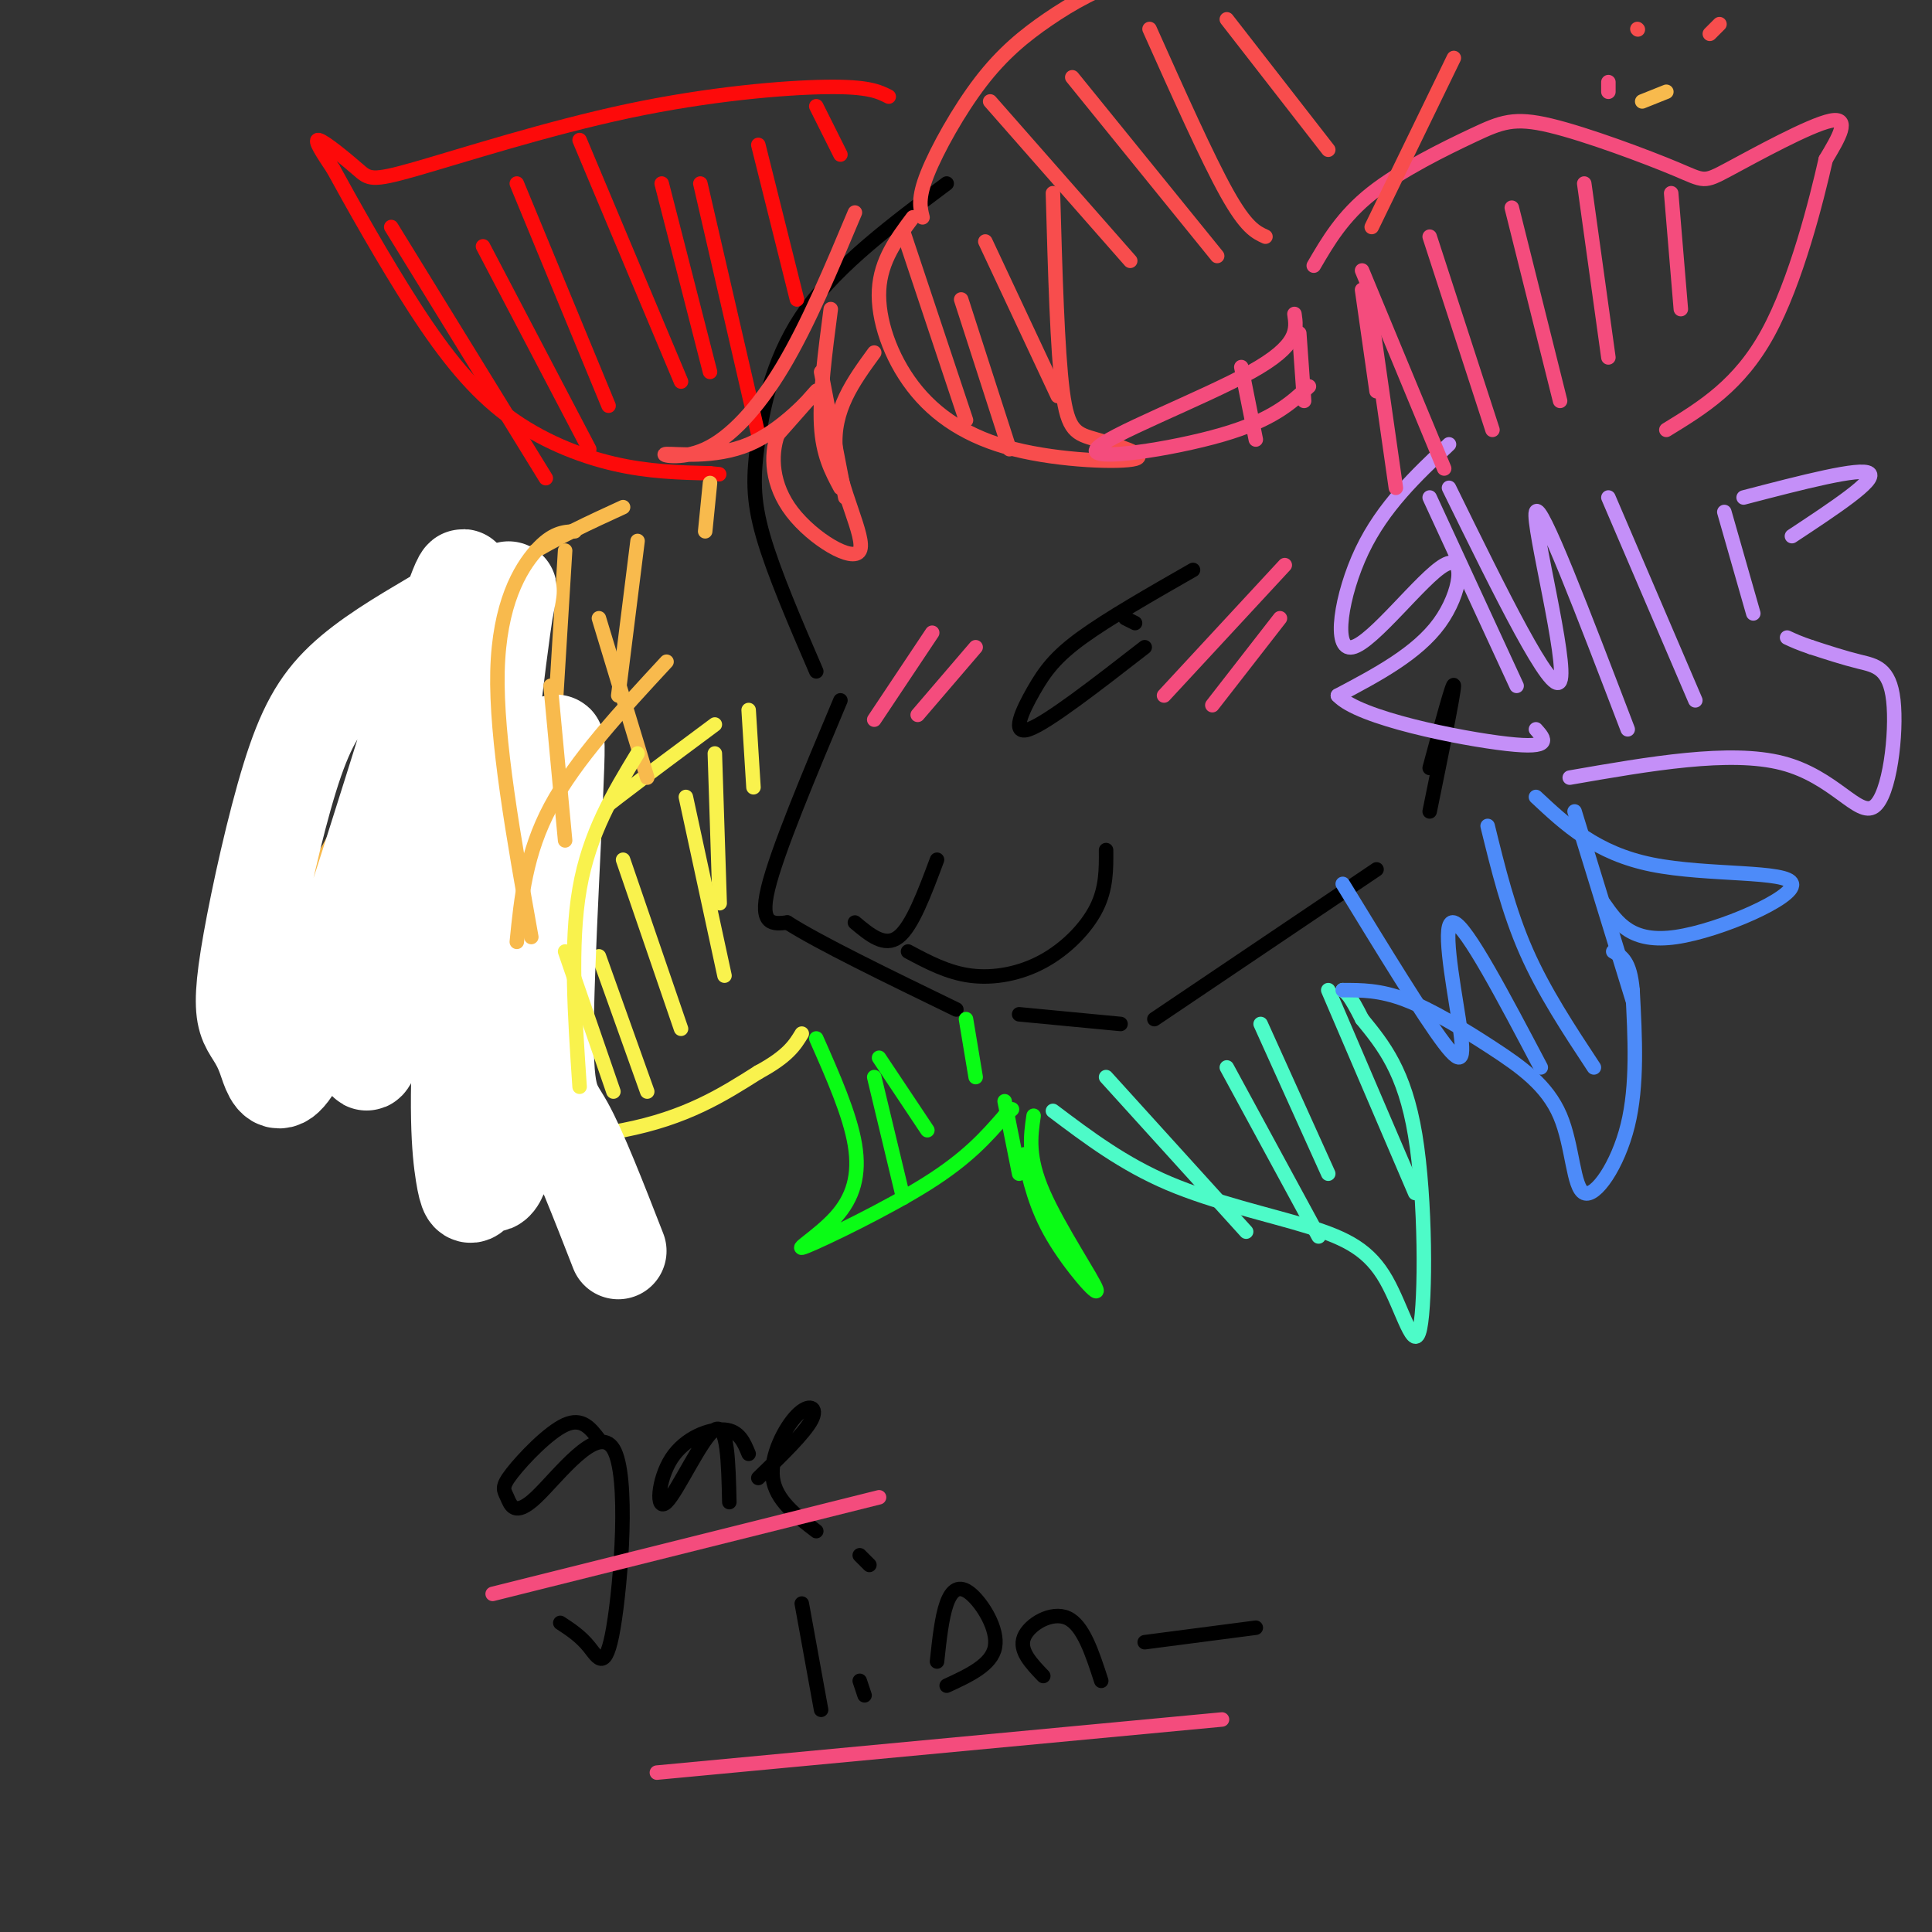 <svg viewBox='0 0 400 400' version='1.1' xmlns='http://www.w3.org/2000/svg' xmlns:xlink='http://www.w3.org/1999/xlink'><rect x="0" y="0" width="400" height="400" fill="#333333" stroke="none"/><g fill='none' stroke='rgb(0,0,0)' stroke-width='3' stroke-linecap='round' stroke-linejoin='round'><path d='M196,38c-11.161,8.363 -22.321,16.726 -29,26c-6.679,9.274 -8.875,19.458 -10,27c-1.125,7.542 -1.179,12.440 1,20c2.179,7.560 6.589,17.780 11,28'/><path d='M174,145c-6.583,15.667 -13.167,31.333 -15,39c-1.833,7.667 1.083,7.333 4,7'/><path d='M163,191c6.500,4.167 20.750,11.083 35,18'/><path d='M211,210c0.000,0.000 21.000,2.000 21,2'/><path d='M239,211c0.000,0.000 46.000,-31.000 46,-31'/><path d='M296,168c2.500,-12.250 5.000,-24.500 5,-26c0.000,-1.500 -2.500,7.750 -5,17'/></g>
<g fill='none' stroke='rgb(253,10,10)' stroke-width='3' stroke-linecap='round' stroke-linejoin='round'><path d='M184,20c-2.107,-1.063 -4.215,-2.126 -13,-2c-8.785,0.126 -24.249,1.440 -41,5c-16.751,3.560 -34.789,9.367 -44,12c-9.211,2.633 -9.595,2.094 -12,0c-2.405,-2.094 -6.830,-5.741 -8,-6c-1.170,-0.259 0.915,2.871 3,6'/><path d='M69,35c3.450,6.316 10.574,19.105 17,29c6.426,9.895 12.153,16.895 19,22c6.847,5.105 14.813,8.316 22,10c7.187,1.684 13.593,1.842 20,2'/><path d='M147,98c3.333,0.333 1.667,0.167 0,0'/><path d='M81,47c0.000,0.000 32.000,52.000 32,52'/><path d='M100,51c0.000,0.000 22.000,42.000 22,42'/><path d='M107,38c0.000,0.000 19.000,46.000 19,46'/><path d='M120,29c0.000,0.000 21.000,50.000 21,50'/><path d='M137,38c0.000,0.000 10.000,39.000 10,39'/><path d='M145,38c0.000,0.000 12.000,52.000 12,52'/><path d='M157,30c0.000,0.000 8.000,32.000 8,32'/><path d='M169,22c0.000,0.000 5.000,10.000 5,10'/></g>
<g fill='none' stroke='rgb(248,186,77)' stroke-width='3' stroke-linecap='round' stroke-linejoin='round'><path d='M129,105c-13.842,6.359 -27.684,12.718 -38,26c-10.316,13.282 -17.105,33.488 -22,43c-4.895,9.512 -7.895,8.330 -13,8c-5.105,-0.330 -12.316,0.191 -9,0c3.316,-0.191 17.158,-1.096 31,-2'/><path d='M78,180c6.489,-1.267 7.212,-3.434 5,-2c-2.212,1.434 -7.357,6.471 -10,10c-2.643,3.529 -2.782,5.551 -1,10c1.782,4.449 5.486,11.325 11,16c5.514,4.675 12.839,7.150 14,7c1.161,-0.150 -3.841,-2.925 -6,-6c-2.159,-3.075 -1.474,-6.450 0,-10c1.474,-3.550 3.737,-7.275 6,-11'/><path d='M97,194c1.500,-2.167 2.250,-2.083 3,-2'/><path d='M88,148c-1.333,5.833 -2.667,11.667 -2,17c0.667,5.333 3.333,10.167 6,15'/><path d='M94,151c0.000,0.000 2.000,29.000 2,29'/><path d='M103,130c0.000,0.000 1.000,36.000 1,36'/><path d='M110,117c0.000,0.000 -3.000,42.000 -3,42'/><path d='M117,114c0.000,0.000 -3.000,49.000 -3,49'/><path d='M132,112c0.000,0.000 -4.000,32.000 -4,32'/><path d='M147,100c0.000,0.000 -1.000,10.000 -1,10'/></g>
<g fill='none' stroke='rgb(249,242,77)' stroke-width='3' stroke-linecap='round' stroke-linejoin='round'><path d='M148,150c-6.810,5.058 -13.619,10.116 -20,15c-6.381,4.884 -12.332,9.594 -14,21c-1.668,11.406 0.948,29.509 3,37c2.052,7.491 3.540,4.369 -3,5c-6.540,0.631 -21.107,5.016 -19,7c2.107,1.984 20.888,1.567 34,-1c13.112,-2.567 20.556,-7.283 28,-12'/><path d='M157,222c6.167,-3.333 7.583,-5.667 9,-8'/><path d='M124,198c0.000,0.000 10.000,28.000 10,28'/><path d='M129,178c0.000,0.000 12.000,35.000 12,35'/><path d='M142,165c0.000,0.000 8.000,37.000 8,37'/><path d='M148,156c0.000,0.000 1.000,31.000 1,31'/><path d='M155,147c0.000,0.000 1.000,16.000 1,16'/></g>
<g fill='none' stroke='rgb(10,252,21)' stroke-width='3' stroke-linecap='round' stroke-linejoin='round'><path d='M169,215c3.478,7.863 6.957,15.726 8,22c1.043,6.274 -0.349,10.960 -4,15c-3.651,4.040 -9.560,7.434 -6,6c3.560,-1.434 16.589,-7.695 25,-13c8.411,-5.305 12.206,-9.652 16,-14'/><path d='M208,231c2.667,-2.333 1.333,-1.167 0,0'/><path d='M181,223c0.000,0.000 6.000,25.000 6,25'/><path d='M182,219c0.000,0.000 10.000,15.000 10,15'/><path d='M200,211c0.000,0.000 2.000,12.000 2,12'/><path d='M212,239c1.202,5.440 2.405,10.881 6,17c3.595,6.119 9.583,12.917 9,11c-0.583,-1.917 -7.738,-12.548 -11,-20c-3.262,-7.452 -2.631,-11.726 -2,-16'/><path d='M208,228c0.000,0.000 3.000,15.000 3,15'/></g>
<g fill='none' stroke='rgb(77,251,200)' stroke-width='3' stroke-linecap='round' stroke-linejoin='round'><path d='M218,230c7.291,5.498 14.581,10.996 24,15c9.419,4.004 20.966,6.515 29,9c8.034,2.485 12.556,4.944 16,11c3.444,6.056 5.812,15.707 7,10c1.188,-5.707 1.197,-26.774 -1,-40c-2.197,-13.226 -6.598,-18.613 -11,-24'/><path d='M282,211c-2.500,-5.000 -3.250,-5.500 -4,-6'/><path d='M229,223c0.000,0.000 29.000,32.000 29,32'/><path d='M254,221c0.000,0.000 19.000,35.000 19,35'/><path d='M261,212c0.000,0.000 14.000,31.000 14,31'/><path d='M275,205c0.000,0.000 18.000,42.000 18,42'/></g>
<g fill='none' stroke='rgb(77,139,249)' stroke-width='3' stroke-linecap='round' stroke-linejoin='round'><path d='M278,205c3.859,-0.010 7.718,-0.021 13,2c5.282,2.021 11.987,6.072 18,10c6.013,3.928 11.333,7.733 14,14c2.667,6.267 2.679,14.995 5,16c2.321,1.005 6.949,-5.713 9,-14c2.051,-8.287 1.526,-18.144 1,-28'/><path d='M338,205c-0.500,-6.000 -2.250,-7.000 -4,-8'/><path d='M332,187c2.905,4.167 5.810,8.333 15,7c9.190,-1.333 24.667,-8.167 24,-11c-0.667,-2.833 -17.476,-1.667 -29,-4c-11.524,-2.333 -17.762,-8.167 -24,-14'/><path d='M278,183c8.399,13.738 16.798,27.476 21,33c4.202,5.524 4.208,2.833 3,-5c-1.208,-7.833 -3.631,-20.810 -1,-20c2.631,0.810 10.315,15.405 18,30'/><path d='M308,171c2.167,8.833 4.333,17.667 8,26c3.667,8.333 8.833,16.167 14,24'/><path d='M326,168c0.000,0.000 12.000,39.000 12,39'/></g>
<g fill='none' stroke='rgb(196,143,248)' stroke-width='3' stroke-linecap='round' stroke-linejoin='round'><path d='M325,161c16.606,-2.895 33.212,-5.789 44,-3c10.788,2.789 15.758,11.263 19,9c3.242,-2.263 4.758,-15.263 4,-22c-0.758,-6.737 -3.788,-7.211 -7,-8c-3.212,-0.789 -6.606,-1.895 -10,-3'/><path d='M375,134c-2.500,-0.833 -3.750,-1.417 -5,-2'/><path d='M371,111c8.833,-5.833 17.667,-11.667 16,-13c-1.667,-1.333 -13.833,1.833 -26,5'/><path d='M300,92c-6.831,6.447 -13.662,12.893 -18,22c-4.338,9.107 -6.183,20.874 -2,20c4.183,-0.874 14.396,-14.389 19,-17c4.604,-2.611 3.601,5.683 -1,12c-4.601,6.317 -12.801,10.659 -21,15'/><path d='M277,144c4.244,4.689 25.356,8.911 35,10c9.644,1.089 7.822,-0.956 6,-3'/><path d='M296,103c0.000,0.000 18.000,39.000 18,39'/><path d='M300,101c10.689,21.778 21.378,43.556 23,40c1.622,-3.556 -5.822,-32.444 -5,-35c0.822,-2.556 9.911,21.222 19,45'/><path d='M333,103c0.000,0.000 18.000,42.000 18,42'/><path d='M357,106c0.000,0.000 6.000,21.000 6,21'/></g>
<g fill='none' stroke='rgb(244,76,125)' stroke-width='3' stroke-linecap='round' stroke-linejoin='round'><path d='M272,55c2.980,-5.108 5.959,-10.216 12,-15c6.041,-4.784 15.143,-9.244 21,-12c5.857,-2.756 8.467,-3.808 16,-2c7.533,1.808 19.988,6.474 26,9c6.012,2.526 5.580,2.911 11,0c5.420,-2.911 16.691,-9.117 21,-10c4.309,-0.883 1.654,3.559 -1,8'/><path d='M378,33c-1.889,8.356 -6.111,25.244 -12,36c-5.889,10.756 -13.444,15.378 -21,20'/><path d='M282,56c0.000,0.000 17.000,41.000 17,41'/><path d='M296,49c0.000,0.000 13.000,40.000 13,40'/><path d='M313,43c0.000,0.000 10.000,40.000 10,40'/><path d='M328,38c0.000,0.000 5.000,36.000 5,36'/><path d='M346,40c0.000,0.000 2.000,24.000 2,24'/></g>
<g fill='none' stroke='rgb(248,77,77)' stroke-width='3' stroke-linecap='round' stroke-linejoin='round'><path d='M356,5c0.000,0.000 -2.000,2.000 -2,2'/><path d='M339,6c0.000,0.000 0.100,0.100 0.1,0.1'/><path d='M191,45c-0.498,-1.986 -0.995,-3.971 1,-9c1.995,-5.029 6.483,-13.100 11,-19c4.517,-5.900 9.062,-9.627 14,-13c4.938,-3.373 10.268,-6.392 18,-9c7.732,-2.608 17.866,-4.804 28,-7'/><path d='M301,12c0.000,0.000 -17.000,35.000 -17,35'/><path d='M205,21c0.000,0.000 29.000,33.000 29,33'/><path d='M222,16c0.000,0.000 30.000,37.000 30,37'/><path d='M238,6c6.000,13.417 12.000,26.833 16,34c4.000,7.167 6.000,8.083 8,9'/><path d='M254,4c0.000,0.000 21.000,27.000 21,27'/></g>
<g fill='none' stroke='rgb(0,0,0)' stroke-width='3' stroke-linecap='round' stroke-linejoin='round'><path d='M237,134c-10.095,7.845 -20.190,15.690 -24,17c-3.810,1.310 -1.333,-3.917 1,-8c2.333,-4.083 4.524,-7.024 10,-11c5.476,-3.976 14.238,-8.988 23,-14'/><path d='M233,128c0.000,0.000 2.000,1.000 2,1'/><path d='M177,191c3.083,2.583 6.167,5.167 9,3c2.833,-2.167 5.417,-9.083 8,-16'/><path d='M188,197c4.113,2.196 8.226,4.393 13,5c4.774,0.607 10.208,-0.375 15,-3c4.792,-2.625 8.940,-6.893 11,-11c2.060,-4.107 2.030,-8.054 2,-12'/><path d='M124,298c-1.758,-2.291 -3.515,-4.583 -7,-3c-3.485,1.583 -8.696,7.039 -11,10c-2.304,2.961 -1.699,3.426 -1,5c0.699,1.574 1.494,4.256 6,0c4.506,-4.256 12.723,-15.450 16,-10c3.277,5.450 1.613,27.544 0,37c-1.613,9.456 -3.175,6.273 -5,4c-1.825,-2.273 -3.912,-3.637 -6,-5'/><path d='M155,301c-0.973,-2.376 -1.946,-4.753 -5,-5c-3.054,-0.247 -8.190,1.635 -11,6c-2.810,4.365 -3.295,11.214 -1,9c2.295,-2.214 7.370,-13.490 10,-15c2.630,-1.510 2.815,6.745 3,15'/><path d='M157,306c4.786,-4.637 9.571,-9.274 11,-12c1.429,-2.726 -0.500,-3.542 -3,-1c-2.500,2.542 -5.571,8.440 -5,13c0.571,4.560 4.786,7.780 9,11'/><path d='M166,332c0.000,0.000 4.000,22.000 4,22'/><path d='M178,348c0.000,0.000 1.000,3.000 1,3'/><path d='M178,322c0.000,0.000 2.000,2.000 2,2'/><path d='M194,344c0.488,-4.565 0.976,-9.131 2,-12c1.024,-2.869 2.583,-4.042 5,-2c2.417,2.042 5.690,7.298 5,11c-0.690,3.702 -5.345,5.851 -10,8'/><path d='M216,347c-2.533,-2.644 -5.067,-5.289 -4,-8c1.067,-2.711 5.733,-5.489 9,-4c3.267,1.489 5.133,7.244 7,13'/><path d='M237,340c0.000,0.000 23.000,-3.000 23,-3'/></g>
<g fill='none' stroke='rgb(248,77,77)' stroke-width='3' stroke-linecap='round' stroke-linejoin='round'><path d='M218,40c0.458,16.315 0.915,32.630 2,41c1.085,8.370 2.796,8.793 7,10c4.204,1.207 10.900,3.196 8,4c-2.900,0.804 -15.396,0.422 -25,-2c-9.604,-2.422 -16.317,-6.883 -21,-13c-4.683,-6.117 -7.338,-13.891 -7,-20c0.338,-6.109 3.669,-10.555 7,-15'/><path d='M177,44c-4.875,11.619 -9.750,23.238 -15,32c-5.250,8.762 -10.874,14.668 -16,17c-5.126,2.332 -9.756,1.089 -8,1c1.756,-0.089 9.896,0.976 17,-2c7.104,-2.976 13.173,-9.993 14,-11c0.827,-1.007 -3.586,3.997 -8,9'/><path d='M161,90c-1.512,4.260 -1.292,10.410 3,16c4.292,5.590 12.656,10.620 14,8c1.344,-2.620 -4.330,-12.892 -5,-21c-0.670,-8.108 3.665,-14.054 8,-20'/><path d='M172,64c-1.167,8.917 -2.333,17.833 -2,24c0.333,6.167 2.167,9.583 4,13'/><path d='M170,77c0.000,0.000 5.000,26.000 5,26'/><path d='M187,48c0.000,0.000 13.000,39.000 13,39'/><path d='M199,62c0.000,0.000 10.000,31.000 10,31'/><path d='M204,50c0.000,0.000 15.000,32.000 15,32'/></g>
<g fill='none' stroke='rgb(244,76,125)' stroke-width='3' stroke-linecap='round' stroke-linejoin='round'><path d='M333,17c0.000,0.000 0.000,2.000 0,2'/><path d='M268,65c0.482,3.232 0.964,6.464 -9,12c-9.964,5.536 -30.375,13.375 -32,16c-1.625,2.625 15.536,0.036 26,-3c10.464,-3.036 14.232,-6.518 18,-10'/><path d='M257,76c0.000,0.000 3.000,15.000 3,15'/><path d='M269,69c0.000,0.000 1.000,14.000 1,14'/><path d='M282,60c0.000,0.000 3.000,21.000 3,21'/><path d='M283,59c0.000,0.000 6.000,42.000 6,42'/></g>
<g fill='none' stroke='rgb(255,255,255)' stroke-width='20' stroke-linecap='round' stroke-linejoin='round'><path d='M90,128c-7.013,4.140 -14.025,8.279 -19,13c-4.975,4.721 -7.911,10.023 -11,20c-3.089,9.977 -6.330,24.628 -8,34c-1.670,9.372 -1.767,13.463 -1,16c0.767,2.537 2.399,3.520 4,8c1.601,4.480 3.171,12.459 13,-15c9.829,-27.459 27.915,-90.354 28,-84c0.085,6.354 -17.833,81.958 -20,97c-2.167,15.042 11.416,-30.479 25,-76'/><path d='M101,141c5.026,-18.280 5.092,-25.980 3,-11c-2.092,14.980 -6.340,52.640 -8,76c-1.660,23.360 -0.731,32.419 0,37c0.731,4.581 1.265,4.685 2,4c0.735,-0.685 1.671,-2.160 3,-2c1.329,0.160 3.049,1.954 6,-20c2.951,-21.954 7.131,-67.658 8,-71c0.869,-3.342 -1.574,35.677 -2,55c-0.426,19.323 1.164,18.949 4,24c2.836,5.051 6.918,15.525 11,26'/></g>
<g fill='none' stroke='rgb(248,186,77)' stroke-width='3' stroke-linecap='round' stroke-linejoin='round'><path d='M119,110c-2.333,0.133 -4.667,0.267 -8,4c-3.333,3.733 -7.667,11.067 -8,25c-0.333,13.933 3.333,34.467 7,55'/><path d='M107,195c0.917,-9.167 1.833,-18.333 7,-28c5.167,-9.667 14.583,-19.833 24,-30'/><path d='M114,142c0.000,0.000 3.000,32.000 3,32'/><path d='M124,128c0.000,0.000 10.000,33.000 10,33'/><path d='M345,19c0.000,0.000 -5.000,2.000 -5,2'/></g>
<g fill='none' stroke='rgb(249,242,77)' stroke-width='3' stroke-linecap='round' stroke-linejoin='round'><path d='M132,156c-5.000,8.250 -10.000,16.500 -12,28c-2.000,11.500 -1.000,26.250 0,41'/><path d='M117,197c0.000,0.000 10.000,29.000 10,29'/></g>
<g fill='none' stroke='rgb(244,76,125)' stroke-width='3' stroke-linecap='round' stroke-linejoin='round'><path d='M241,144c0.000,0.000 25.000,-27.000 25,-27'/><path d='M251,146c0.000,0.000 14.000,-18.000 14,-18'/><path d='M181,149c0.000,0.000 12.000,-18.000 12,-18'/><path d='M190,148c0.000,0.000 12.000,-14.000 12,-14'/><path d='M102,330c0.000,0.000 80.000,-20.000 80,-20'/><path d='M136,367c0.000,0.000 117.000,-11.000 117,-11'/></g>
</svg>